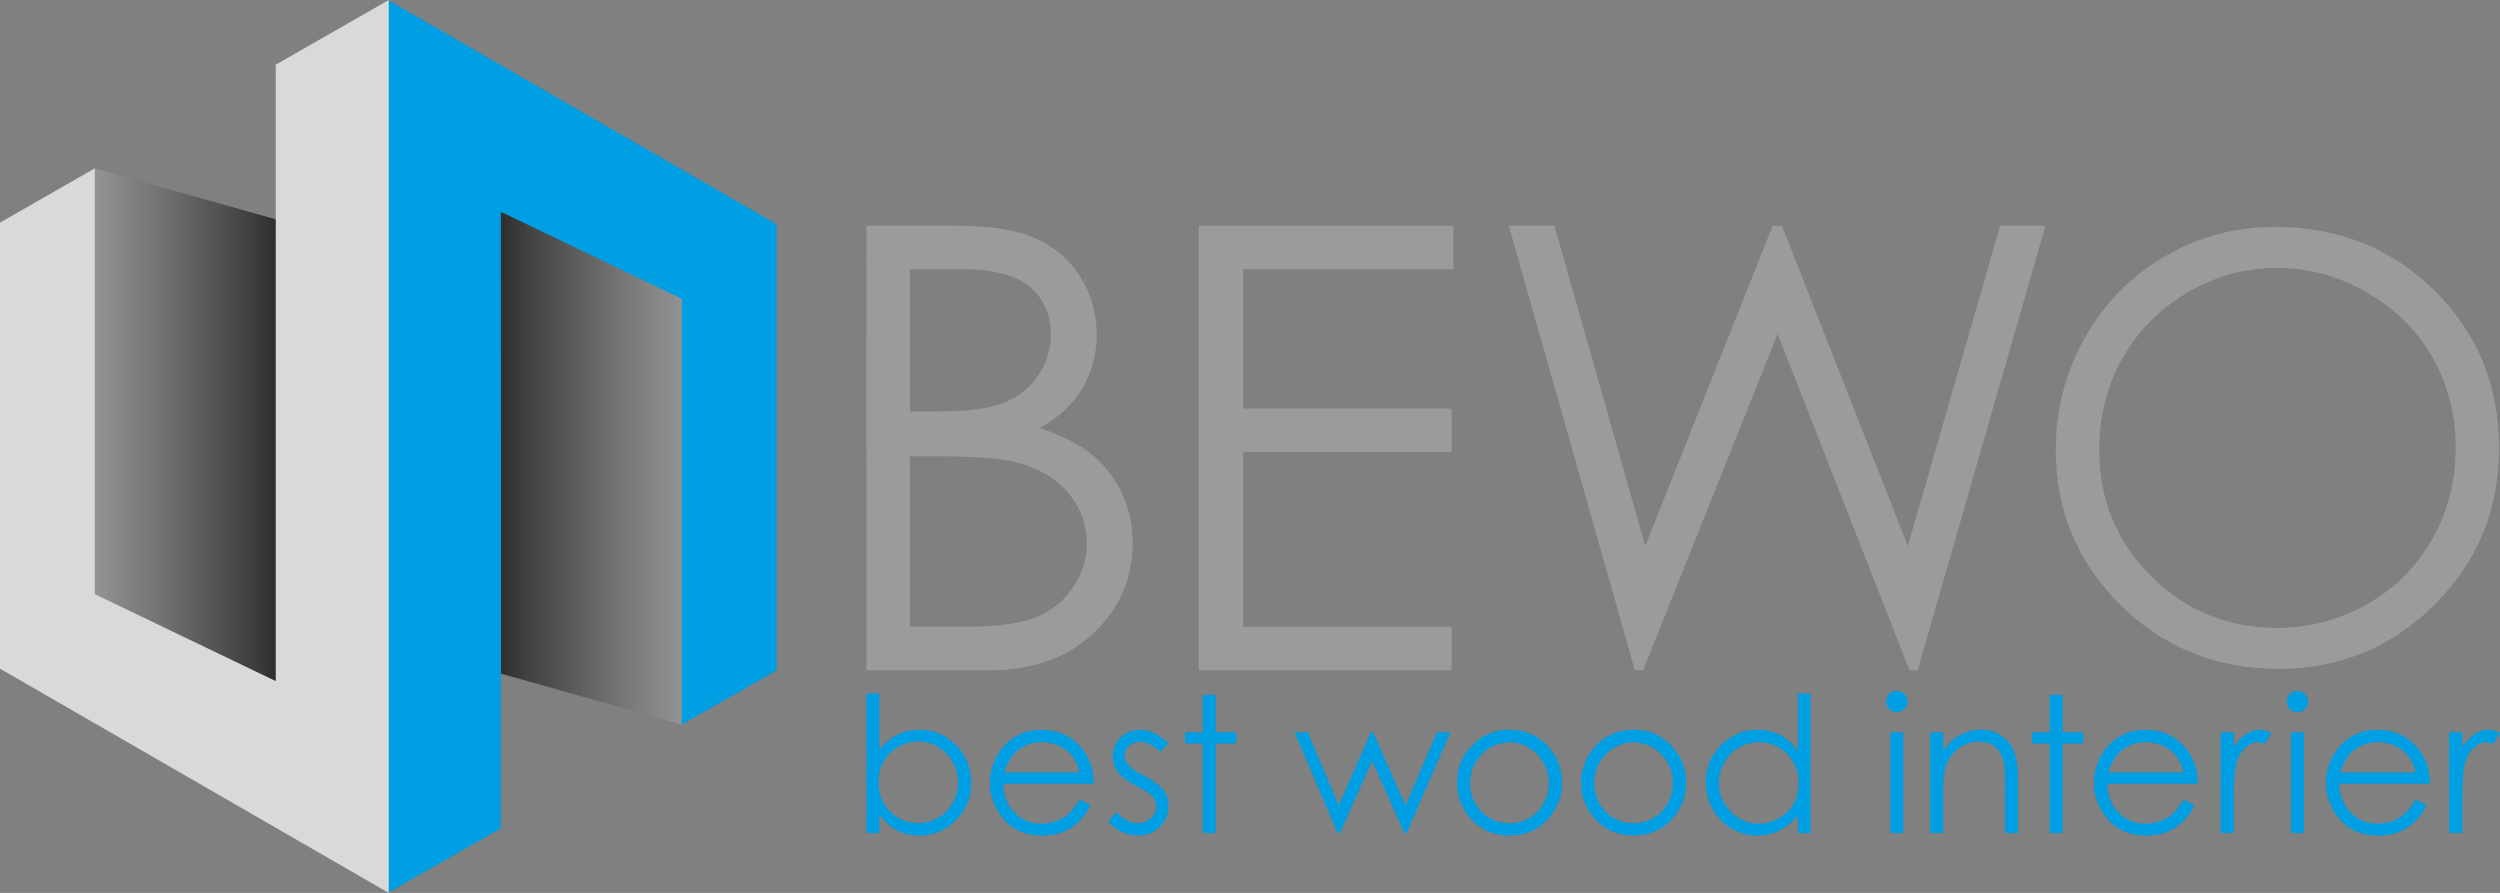 <?xml version="1.0" encoding="UTF-8"?>
<svg id="Vrstva_2" data-name="Vrstva 2" xmlns="http://www.w3.org/2000/svg" xmlns:xlink="http://www.w3.org/1999/xlink" viewBox="0 0 470.87 168.18">
  <rect x="0" y="0" width="470.87" height="168.18" fill="#808080" stroke="none"/>
  <defs>
    <style>
      .cls-1 {
        fill: url(#linear-gradient-2);
      }

      .cls-2 {
        fill: #d9d9d9;
      }

      .cls-3 {
        fill: url(#linear-gradient);
      }

      .cls-4 {
        fill: #9c9b9b;
      }

      .cls-5 {
        fill: #009ee2;
      }
    </style>
    <linearGradient id="linear-gradient" x1="271.83" y1="88.15" x2="86.08" y2="88.15" gradientUnits="userSpaceOnUse">
      <stop offset=".06" stop-color="#fff"/>
      <stop offset=".26" stop-color="#fcfcfc"/>
      <stop offset=".39" stop-color="#f3f3f3"/>
      <stop offset=".5" stop-color="#e5e5e5"/>
      <stop offset=".6" stop-color="#d0d0d0"/>
      <stop offset=".69" stop-color="#b5b5b5"/>
      <stop offset=".77" stop-color="#949494"/>
      <stop offset=".85" stop-color="#6d6d6d"/>
      <stop offset=".93" stop-color="#404040"/>
      <stop offset="1" stop-color="#0e0e0e"/>
      <stop offset="1" stop-color="#0d0d0d"/>
    </linearGradient>
    <linearGradient id="linear-gradient-2" x1="-1787.3" y1="5890.03" x2="-1973.05" y2="5890.03" gradientTransform="translate(-1912.85 5970.07) rotate(-180)" xlink:href="#linear-gradient"/>
  </defs>
  <g id="Vrstva_1-2" data-name="Vrstva 1">
    <g>
      <g>
        <path class="cls-4" d="M163.19,42.51h16.51c6.64,0,11.74.79,15.31,2.36,3.57,1.57,6.38,3.99,8.45,7.26,2.07,3.26,3.1,6.89,3.1,10.87,0,3.72-.91,7.11-2.72,10.16-1.81,3.05-4.47,5.53-7.99,7.43,4.35,1.48,7.7,3.22,10.04,5.21,2.35,1.99,4.17,4.4,5.48,7.23,1.31,2.83,1.96,5.89,1.96,9.19,0,6.72-2.46,12.4-7.37,17.05-4.91,4.65-11.51,6.97-19.78,6.97h-22.99V42.51ZM171.39,50.7v26.81h4.79c5.82,0,10.1-.54,12.83-1.62,2.74-1.08,4.91-2.79,6.5-5.12,1.6-2.33,2.4-4.92,2.4-7.77,0-3.83-1.34-6.84-4.02-9.02-2.68-2.18-6.95-3.27-12.8-3.27h-9.7ZM171.39,85.93v32.1h10.38c6.12,0,10.6-.6,13.45-1.79,2.85-1.19,5.14-3.06,6.87-5.61,1.73-2.54,2.59-5.29,2.59-8.25,0-3.72-1.22-6.96-3.65-9.73-2.43-2.77-5.77-4.67-10.03-5.69-2.85-.68-7.81-1.02-14.89-1.02h-4.73Z"/>
        <path class="cls-4" d="M225.78,42.51h47.98v8.2h-39.61v26.24h39.27v8.2h-39.27v32.9h39.27v8.2h-47.64V42.51Z"/>
        <path class="cls-4" d="M284.19,42.51h8.59l17.1,60.33,24-60.33h1.74l23.72,60.33,17.39-60.33h8.53l-24.06,83.72h-1.55l-24.84-63.34-25.33,63.34h-1.56l-23.74-83.72Z"/>
        <path class="cls-4" d="M428.43,42.75c12,0,22.04,4,30.13,12.01,8.08,8.01,12.13,17.87,12.13,29.57s-4.03,21.44-12.1,29.52c-8.07,8.08-17.9,12.12-29.51,12.12s-21.67-4.02-29.75-12.07c-8.08-8.04-12.13-17.78-12.13-29.19,0-7.61,1.84-14.67,5.52-21.17,3.68-6.5,8.7-11.59,15.06-15.27,6.36-3.68,13.24-5.52,20.64-5.52ZM428.78,50.46c-5.86,0-11.42,1.53-16.67,4.58-5.25,3.05-9.35,7.17-12.3,12.34-2.95,5.18-4.42,10.94-4.42,17.3,0,9.42,3.26,17.37,9.79,23.85,6.53,6.49,14.4,9.73,23.6,9.73,6.15,0,11.84-1.49,17.08-4.47,5.23-2.98,9.32-7.06,12.25-12.24,2.93-5.18,4.4-10.93,4.4-17.25s-1.47-11.98-4.4-17.06c-2.93-5.09-7.06-9.15-12.38-12.21-5.32-3.06-10.97-4.58-16.94-4.58Z"/>
      </g>
      <polygon class="cls-3" points="94.18 39.82 94.3 126.86 128.42 136.48 128.42 54.8 94.18 39.82"/>
      <polygon class="cls-5" points="73.06 0 73.06 168.18 94.34 156 94.34 39.89 128.42 56.28 128.42 136.48 146.28 126.26 146.28 42.24 73.06 0"/>
      <polygon class="cls-1" points="52.1 128.37 51.98 41.32 17.86 31.7 17.86 113.39 52.1 128.37"/>
      <polygon class="cls-2" points="73.22 168.18 73.22 0 51.94 12.18 51.94 128.29 17.86 111.91 17.86 31.7 0 41.93 0 125.94 73.22 168.18"/>
      <g>
        <path class="cls-5" d="M163.19,156.89v-26.28h2.44v10.58c1.02-1.25,2.16-2.19,3.43-2.81,1.26-.62,2.65-.93,4.16-.93,2.68,0,4.97.97,6.87,2.92,1.9,1.95,2.85,4.31,2.85,7.08s-.96,5.08-2.87,7.02c-1.92,1.94-4.22,2.91-6.91,2.91-1.54,0-2.94-.33-4.2-.99-1.25-.66-2.36-1.66-3.32-2.98v3.48h-2.44ZM172.95,155.02c1.36,0,2.61-.33,3.75-1,1.15-.67,2.06-1.61,2.74-2.81.68-1.21,1.02-2.49,1.02-3.83s-.34-2.63-1.03-3.85c-.68-1.22-1.6-2.17-2.76-2.85-1.15-.68-2.38-1.02-3.69-1.02s-2.6.34-3.8,1.02c-1.2.68-2.12,1.59-2.76,2.74-.64,1.15-.96,2.45-.96,3.89,0,2.2.72,4.03,2.16,5.51,1.44,1.48,3.22,2.21,5.33,2.21Z"/>
        <path class="cls-5" d="M203.34,150.6l2.06,1.08c-.67,1.32-1.45,2.39-2.34,3.21-.88.81-1.88,1.43-2.98,1.86-1.1.42-2.35.64-3.75.64-3.09,0-5.51-1.01-7.25-3.04-1.74-2.03-2.62-4.32-2.62-6.87,0-2.4.74-4.55,2.21-6.43,1.87-2.39,4.38-3.59,7.52-3.59s5.81,1.23,7.74,3.68c1.37,1.73,2.07,3.89,2.09,6.48h-17.06c.05,2.2.75,4.01,2.11,5.41,1.36,1.41,3.04,2.11,5.04,2.11.97,0,1.9-.17,2.82-.5.91-.34,1.69-.78,2.33-1.34.64-.56,1.33-1.45,2.08-2.69ZM203.34,145.49c-.33-1.3-.8-2.34-1.42-3.12-.62-.78-1.45-1.41-2.47-1.88-1.02-.48-2.1-.71-3.23-.71-1.86,0-3.46.6-4.8,1.79-.98.87-1.72,2.18-2.22,3.92h14.13Z"/>
        <path class="cls-5" d="M220.1,140l-1.57,1.62c-1.3-1.27-2.58-1.9-3.83-1.9-.79,0-1.47.26-2.04.78-.57.52-.85,1.13-.85,1.83,0,.62.23,1.2.7,1.76.47.57,1.44,1.24,2.93,2,1.82.94,3.05,1.85,3.7,2.72.64.88.96,1.88.96,2.98,0,1.56-.55,2.87-1.64,3.96-1.09,1.08-2.46,1.62-4.1,1.62-1.09,0-2.14-.24-3.13-.71-.99-.48-1.82-1.13-2.47-1.97l1.53-1.74c1.25,1.41,2.57,2.11,3.96,2.11.98,0,1.81-.31,2.5-.94.69-.63,1.03-1.36,1.03-2.21,0-.7-.23-1.32-.68-1.86-.45-.53-1.48-1.21-3.07-2.02-1.71-.88-2.88-1.75-3.49-2.61-.62-.86-.93-1.84-.93-2.94,0-1.44.49-2.64,1.47-3.59.98-.95,2.23-1.43,3.73-1.43,1.75,0,3.5.85,5.27,2.56Z"/>
        <path class="cls-5" d="M226.54,130.89h2.44v7.04h3.87v2.11h-3.87v16.85h-2.44v-16.85h-3.33v-2.11h3.33v-7.04Z"/>
        <path class="cls-5" d="M243.83,137.93h2.51l5.81,13.77,6.05-13.77h.44l6.09,13.77,5.92-13.77h2.54l-8.24,18.96h-.45l-6.06-13.57-6.06,13.57h-.45l-8.1-18.96Z"/>
        <path class="cls-5" d="M284.33,137.44c2.92,0,5.34,1.06,7.26,3.17,1.75,1.93,2.62,4.21,2.62,6.85s-.92,4.96-2.77,6.94c-1.84,1.98-4.22,2.97-7.11,2.97s-5.29-.99-7.13-2.97c-1.84-1.98-2.77-4.3-2.77-6.94s.87-4.9,2.62-6.83c1.92-2.13,4.35-3.19,7.28-3.19ZM284.32,139.83c-2.03,0-3.77.75-5.23,2.25-1.46,1.5-2.19,3.31-2.19,5.44,0,1.37.33,2.65,1,3.83.66,1.18,1.56,2.1,2.69,2.74,1.13.64,2.37.97,3.72.97s2.59-.32,3.72-.97c1.13-.64,2.03-1.56,2.69-2.74.66-1.18,1-2.46,1-3.83,0-2.13-.73-3.94-2.19-5.44-1.46-1.5-3.2-2.25-5.22-2.25Z"/>
        <path class="cls-5" d="M307.7,137.44c2.92,0,5.34,1.06,7.26,3.17,1.75,1.93,2.62,4.21,2.62,6.85s-.92,4.96-2.77,6.94c-1.84,1.98-4.22,2.97-7.11,2.97s-5.29-.99-7.13-2.97c-1.84-1.98-2.77-4.3-2.77-6.94s.87-4.9,2.62-6.83c1.92-2.13,4.35-3.19,7.28-3.19ZM307.69,139.83c-2.03,0-3.77.75-5.23,2.25-1.46,1.5-2.19,3.31-2.19,5.44,0,1.37.33,2.65,1,3.83.66,1.18,1.56,2.1,2.69,2.74,1.13.64,2.37.97,3.72.97s2.59-.32,3.72-.97c1.13-.64,2.03-1.56,2.69-2.74.66-1.18,1-2.46,1-3.83,0-2.13-.73-3.94-2.19-5.44-1.46-1.5-3.2-2.25-5.22-2.25Z"/>
        <path class="cls-5" d="M341.01,130.61v26.28h-2.4v-3.26c-1.02,1.24-2.17,2.18-3.44,2.81-1.27.63-2.66.94-4.17.94-2.68,0-4.97-.97-6.87-2.92-1.9-1.95-2.85-4.31-2.85-7.1s.96-5.06,2.87-7c1.92-1.94,4.22-2.91,6.92-2.91,1.56,0,2.96.33,4.23.99,1.26.66,2.37,1.66,3.32,2.98v-10.8h2.4ZM331.26,139.8c-1.36,0-2.61.33-3.76,1-1.15.67-2.06,1.6-2.74,2.81-.68,1.21-1.02,2.48-1.02,3.83s.34,2.61,1.03,3.83c.68,1.22,1.6,2.17,2.76,2.85,1.15.68,2.39,1.02,3.72,1.02s2.6-.34,3.79-1.01c1.2-.67,2.11-1.58,2.76-2.73.64-1.15.97-2.44.97-3.88,0-2.19-.72-4.03-2.17-5.5-1.44-1.47-3.22-2.21-5.33-2.21Z"/>
        <path class="cls-5" d="M357.26,130.12c.56,0,1.03.2,1.42.59.39.4.59.87.59,1.43s-.2,1.02-.59,1.41c-.39.39-.87.59-1.42.59s-1.01-.2-1.41-.59c-.39-.39-.59-.87-.59-1.41s.2-1.03.59-1.43c.39-.39.86-.59,1.41-.59ZM356.05,137.93h2.44v18.96h-2.44v-18.96Z"/>
        <path class="cls-5" d="M363.56,137.93h2.44v3.4c.98-1.3,2.06-2.27,3.24-2.92,1.18-.64,2.47-.97,3.87-.97s2.67.36,3.77,1.08c1.1.72,1.91,1.69,2.43,2.91.52,1.22.78,3.12.78,5.7v9.76h-2.44v-9.04c0-2.18-.09-3.64-.27-4.37-.28-1.25-.82-2.2-1.63-2.83-.8-.63-1.85-.95-3.14-.95-1.48,0-2.8.49-3.96,1.46-1.17.98-1.94,2.18-2.31,3.62-.23.94-.35,2.66-.35,5.16v6.95h-2.44v-18.96Z"/>
        <path class="cls-5" d="M386.07,130.89h2.44v7.04h3.87v2.11h-3.87v16.85h-2.44v-16.85h-3.33v-2.11h3.33v-7.04Z"/>
        <path class="cls-5" d="M411.28,150.6l2.06,1.08c-.67,1.32-1.45,2.39-2.34,3.21-.88.81-1.88,1.43-2.98,1.86-1.1.42-2.35.64-3.75.64-3.09,0-5.51-1.01-7.25-3.04-1.74-2.03-2.62-4.32-2.62-6.87,0-2.4.74-4.55,2.21-6.43,1.87-2.39,4.38-3.59,7.52-3.59s5.81,1.23,7.74,3.68c1.37,1.73,2.07,3.89,2.09,6.48h-17.06c.05,2.2.75,4.01,2.11,5.41,1.36,1.41,3.04,2.11,5.04,2.11.97,0,1.9-.17,2.82-.5.91-.34,1.69-.78,2.33-1.34.64-.56,1.33-1.45,2.08-2.69ZM411.28,145.49c-.33-1.3-.8-2.34-1.42-3.12-.62-.78-1.45-1.41-2.47-1.88-1.02-.48-2.1-.71-3.23-.71-1.86,0-3.46.6-4.8,1.79-.98.87-1.72,2.18-2.22,3.92h14.13Z"/>
        <path class="cls-5" d="M418.24,137.93h2.49v2.77c.74-1.09,1.53-1.91,2.35-2.45.82-.54,1.68-.81,2.58-.81.67,0,1.39.22,2.16.64l-1.27,2.06c-.51-.22-.94-.33-1.29-.33-.81,0-1.6.33-2.35,1-.75.67-1.33,1.7-1.72,3.11-.3,1.08-.45,3.26-.45,6.55v6.41h-2.49v-18.96Z"/>
        <path class="cls-5" d="M432.72,130.12c.56,0,1.03.2,1.42.59.39.4.59.87.59,1.43s-.2,1.02-.59,1.41c-.39.39-.87.59-1.42.59s-1.01-.2-1.41-.59c-.39-.39-.59-.87-.59-1.41s.2-1.03.59-1.43c.39-.39.86-.59,1.41-.59ZM431.51,137.93h2.44v18.96h-2.44v-18.96Z"/>
        <path class="cls-5" d="M454.98,150.6l2.06,1.08c-.67,1.32-1.45,2.39-2.34,3.21-.88.81-1.88,1.43-2.98,1.86-1.1.42-2.35.64-3.75.64-3.09,0-5.51-1.01-7.25-3.04-1.74-2.03-2.62-4.32-2.62-6.87,0-2.4.74-4.55,2.21-6.43,1.87-2.39,4.38-3.59,7.52-3.59s5.81,1.23,7.74,3.68c1.37,1.73,2.07,3.89,2.09,6.48h-17.06c.05,2.2.75,4.01,2.11,5.41,1.36,1.41,3.04,2.11,5.04,2.11.97,0,1.9-.17,2.82-.5.91-.34,1.69-.78,2.33-1.34.64-.56,1.33-1.45,2.08-2.69ZM454.98,145.49c-.33-1.3-.8-2.34-1.42-3.12-.62-.78-1.45-1.41-2.47-1.88-1.02-.48-2.1-.71-3.23-.71-1.86,0-3.46.6-4.8,1.79-.98.87-1.72,2.18-2.22,3.92h14.13Z"/>
        <path class="cls-5" d="M461.28,137.93h2.49v2.77c.74-1.09,1.53-1.91,2.35-2.45.82-.54,1.68-.81,2.58-.81.67,0,1.39.22,2.16.64l-1.27,2.06c-.51-.22-.94-.33-1.29-.33-.81,0-1.6.33-2.35,1-.75.67-1.33,1.7-1.72,3.11-.3,1.08-.45,3.26-.45,6.55v6.41h-2.49v-18.96Z"/>
      </g>
    </g>
  </g>
</svg>